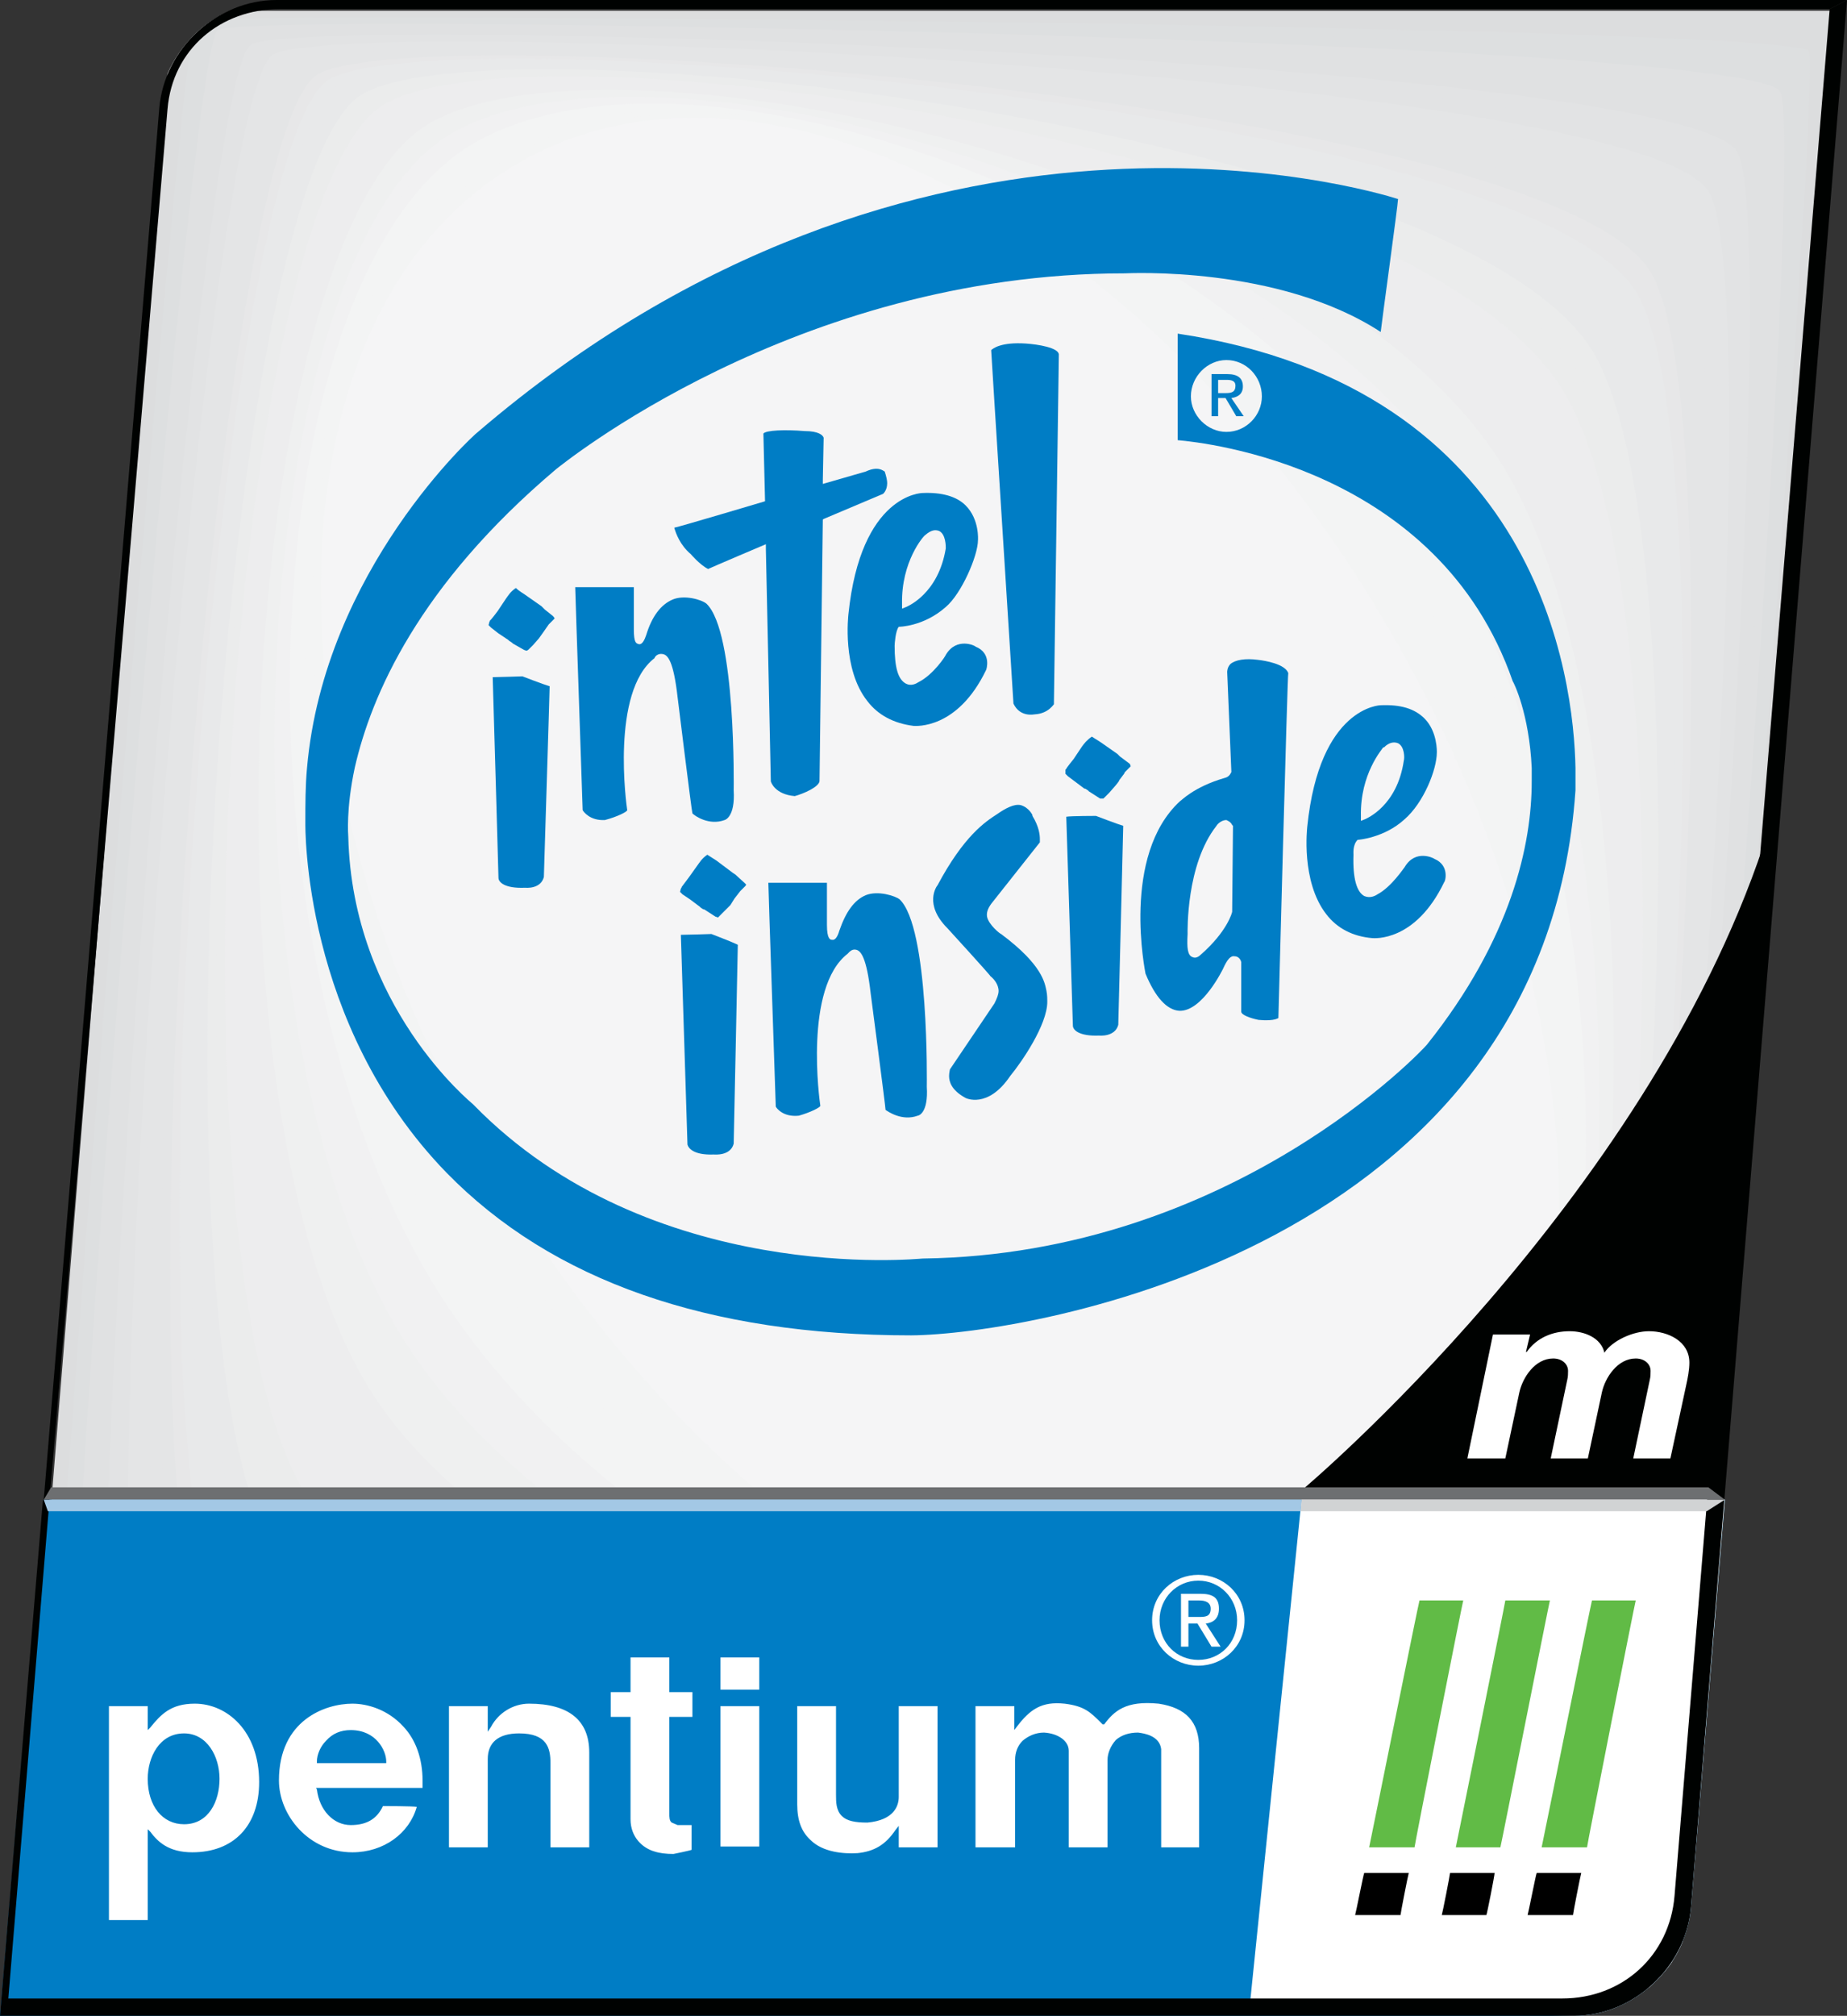 <?xml version="1.0" encoding="utf-8"?>
<!-- Generator: Adobe Illustrator 12.0.0, SVG Export Plug-In . SVG Version: 6.00 Build 51448)  -->
<!DOCTYPE svg PUBLIC "-//W3C//DTD SVG 1.1//EN" "http://www.w3.org/Graphics/SVG/1.1/DTD/svg11.dtd">
<svg  version="1.1" id="Layer_1" xmlns="http://www.w3.org/2000/svg" xmlns:xlink="http://www.w3.org/1999/xlink" width="644.529" height="702.992"
	 viewBox="0 0 644.529 702.992" overflow="visible" enable-background="new 0 0 644.529 702.992" xml:space="preserve">
<rect x="0" y="0" width="644.529" height="702.992" fill="#333333" stroke="none"/>
<g>
	<path fill-rule="evenodd" clip-rule="evenodd" fill="#DCDDDE" d="M587.217,677.07L641.361,3.744H80.063
		c-9.504,4.32-17.279,12.096-21.6,21.887L3.455,701.266h556.98C572.244,697.523,582.611,688.594,587.217,677.07L587.217,677.07z"/>
	<path fill-rule="evenodd" clip-rule="evenodd" fill="#DCDDDE" d="M636.178,10.656c2.59,4.32-43.199,580.016-52.703,673.617
		c-3.746,5.18-8.641,9.789-14.109,12.961c-82.945,0.859-558.133-1.445-560.725-5.477c-2.305-4.32,44.35-579.439,54.143-673.326
		c3.744-5.473,8.641-10.08,14.688-13.248C162.141,4.32,633.873,6.623,636.178,10.656L636.178,10.656z"/>
	<path fill-rule="evenodd" clip-rule="evenodd" fill="#DDDFE0" d="M631.283,17.855c4.895,8.639-43.488,622.926-52.129,671.598
		c-1.152,1.445-2.594,2.594-3.742,3.75c-42.625,2.297-556.404-2.305-561.301-11.234C9.217,673.328,57.023,79.197,66.814,13.248
		c2.305-2.592,5.184-4.896,8.063-6.625C137.084,4.32,626.385,9.215,631.283,17.855L631.283,17.855z"/>
	<path fill-rule="evenodd" clip-rule="evenodd" fill="#DDDFE0" d="M626.385,24.768c7.777,13.822-43.199,658.928-51.84,663.826
		c-8.348,4.891-547.186-2.305-555.248-16.125C11.52,658.93,63.646,13.535,71.998,8.641C80.639,4.031,618.322,10.943,626.385,24.768
		L626.385,24.768z"/>
	<path fill-rule="evenodd" clip-rule="evenodd" fill="#E0E1E2" d="M621.201,31.967c10.656,18.145-38.879,645.971-50.109,652.307
		s-535.668-3.172-546.324-21.313C14.4,644.531,64.799,16.992,76.029,10.367C87.262,4.031,610.834,13.535,621.201,31.967
		L621.201,31.967z"/>
	<path fill-rule="evenodd" clip-rule="evenodd" fill="#E0E1E2" d="M616.307,38.879c12.957,22.752-34.559,633.012-48.672,641.074
		c-14.109,8.063-524.436-3.742-537.396-26.5C16.992,630.414,65.662,20.16,79.773,12.096S603.057,16.127,616.307,38.879
		L616.307,38.879z"/>
	<path fill-rule="evenodd" clip-rule="evenodd" fill="#E0E1E2" d="M611.123,46.078c15.84,27.361-30.242,620.047-47.23,629.555
		c-16.707,9.789-512.629-4.609-528.469-31.969C19.871,616.305,66.814,23.615,83.807,13.824
		C100.797,4.32,595.572,18.432,611.123,46.078L611.123,46.078z"/>
	<path fill-rule="evenodd" clip-rule="evenodd" fill="#E2E3E4" d="M606.225,52.99c18.434,31.967-25.918,607.088-45.789,618.611
		c-19.871,11.227-501.109-5.477-519.541-37.438C22.465,602.195,67.967,27.07,87.549,15.553
		C107.422,4.32,587.795,21.023,606.225,52.99L606.225,52.99z"/>
	<path fill-rule="evenodd" clip-rule="evenodd" fill="#E2E3E4" d="M601.33,60.191c21.023,36.285-21.887,594.129-44.352,607.09
		c-22.75,12.961-489.875-6.336-510.611-42.625C25.344,588.078,68.83,30.238,91.582,17.279
		C114.045,4.32,580.307,23.615,601.33,60.191L601.33,60.191z"/>
	<path fill-rule="evenodd" clip-rule="evenodd" fill="#E4E5E6" d="M596.436,67.104c23.324,41.182-17.855,581.459-43.199,595.857
		c-25.344,14.688-478.07-6.914-501.686-48.094C27.936,573.969,69.982,33.695,95.326,19.008
		C120.957,4.607,572.818,25.918,596.436,67.104L596.436,67.104z"/>
	<path fill-rule="evenodd" clip-rule="evenodd" fill="#E4E5E6" d="M591.252,74.303c26.207,45.502-13.25,568.213-41.473,584.338
		c-28.223,16.414-466.549-7.484-492.756-53.281C30.814,559.57,71.135,36.863,99.357,20.736
		C127.58,4.607,565.045,28.51,591.252,74.303L591.252,74.303z"/>
	<path fill-rule="evenodd" clip-rule="evenodd" fill="#E4E5E6" d="M586.354,81.213c28.801,50.111-9.215,555.537-40.031,573.396
		c-31.102,17.57-455.029-8.641-483.828-58.75c-29.088-50.398,9.793-555.541,40.607-573.396
		C134.205,4.607,557.557,31.104,586.354,81.213L586.354,81.213z"/>
	<path fill-rule="evenodd" clip-rule="evenodd" fill="#E4E5E6" d="M581.17,88.414c31.391,54.719-4.609,542.289-38.59,561.875
		c-33.695,19.297-443.51-9.219-474.9-64.227C36.287,531.344,73.15,43.486,107.133,24.191
		C140.828,4.896,549.779,33.406,581.17,88.414L581.17,88.414z"/>
	<path fill-rule="evenodd" clip-rule="evenodd" fill="#E7E7E8" d="M576.275,95.326c33.984,59.326-0.578,529.619-37.152,550.643
		c-36.863,21.023-431.99-10.078-465.973-69.406c-33.984-59.328,1.152-529.619,37.727-550.645
		C147.74,4.896,542.291,35.998,576.275,95.326L576.275,95.326z"/>
	<path fill-rule="evenodd" clip-rule="evenodd" fill="#E8E9EA" d="M571.377,102.525c36.578,63.936,3.746,516.662-35.996,539.123
		c-39.457,22.75-420.184-10.656-457.047-74.586C41.76,503.125,75.453,50.111,114.91,27.646
		C154.365,4.896,534.514,38.303,571.377,102.525L571.377,102.525z"/>
	<path fill-rule="evenodd" clip-rule="evenodd" fill="#E8E9EA" d="M566.197,109.438c39.453,68.541,8.063,503.703-34.273,528.18
		c-42.336,24.195-408.949-11.805-448.117-80.352c-39.168-68.539-7.488-503.699,34.848-527.891
		C160.988,5.184,527.029,40.895,566.197,109.438L566.197,109.438z"/>
	<path fill-rule="evenodd" clip-rule="evenodd" fill="#E8E9EA" d="M561.299,116.637c41.758,72.863,12.383,490.738-32.832,516.66
		s-397.43-12.383-439.189-85.531C47.23,474.617,77.471,57.023,122.686,31.104S519.541,43.486,561.299,116.637L561.299,116.637z"/>
	<path fill-rule="evenodd" clip-rule="evenodd" fill="#EBECEC" d="M556.404,123.549c44.352,77.758,16.414,478.068-31.68,505.428
		c-47.809,27.648-385.625-13.25-430.264-90.719C50.111,460.5,78.621,60.191,126.428,32.83
		C174.523,5.184,511.764,45.791,556.404,123.549L556.404,123.549z"/>
	<path fill-rule="evenodd" clip-rule="evenodd" fill="#EBECEC" d="M551.221,130.748c47.23,82.078,20.734,464.822-29.953,493.908
		s-374.104-13.82-421.334-96.188c-47.23-82.078-20.16-464.822,30.527-493.91C181.146,5.471,504.275,48.383,551.221,130.748
		L551.221,130.748z"/>
	<path fill-rule="evenodd" clip-rule="evenodd" fill="#EDEDEE" d="M546.322,137.66c49.824,86.688,25.055,452.152-28.508,482.965
		c-53.855,30.531-362.873-14.977-412.408-101.664c-49.824-86.68-24.768-452.146,28.799-482.674
		C188.059,5.471,496.502,50.975,546.322,137.66L546.322,137.66z"/>
	<path fill-rule="evenodd" clip-rule="evenodd" fill="#EDEDEE" d="M541.428,144.861c52.125,91.293,29.086,439.186-27.359,471.443
		S163.004,600.758,110.59,509.461C58.174,418.164,81.789,70.271,138.236,37.727C194.684,5.471,489.014,53.279,541.428,144.861
		L541.428,144.861z"/>
	<path fill-rule="evenodd" clip-rule="evenodd" fill="#EDEDEE" d="M536.244,151.771c55.008,95.902,33.695,426.229-25.633,460.213
		c-59.324,33.984-339.543-16.125-394.549-112.313C61.055,403.766,82.941,73.439,142.268,39.455
		C201.307,5.471,481.236,55.871,536.244,151.771L536.244,151.771z"/>
	<path fill-rule="evenodd" clip-rule="evenodd" fill="#EDEDEE" d="M531.346,158.684c57.602,100.51,37.73,413.559-24.188,448.98
		c-62.207,35.711-328.314-16.992-385.912-117.5c-57.6-100.508-37.439-413.271,24.766-448.982
		C208.219,5.76,473.748,58.463,531.346,158.684L531.346,158.684z"/>
	<path fill-rule="evenodd" clip-rule="evenodd" fill="#EFF0F0" d="M526.451,165.885c60.191,105.117,42.047,400.311-23.039,437.748
		c-64.797,37.148-316.504-17.852-376.695-122.969C66.527,375.547,84.957,80.061,150.045,42.91
		C214.844,5.76,466.264,60.768,526.451,165.885L526.451,165.885z"/>
	<path fill-rule="evenodd" clip-rule="evenodd" fill="#EFF0F0" d="M521.268,173.084c62.781,109.438,46.367,387.354-21.313,426.229
		c-67.676,38.883-304.984-18.719-367.766-128.156c-63.07-109.727-46.08-387.639,21.6-426.518
		C221.467,5.76,458.486,63.359,521.268,173.084L521.268,173.084z"/>
	<path fill-rule="evenodd" clip-rule="evenodd" fill="#F1F1F2" d="M516.373,179.996c65.375,114.332,50.398,374.676-20.16,414.996
		c-70.559,40.609-293.178-19.289-358.84-133.625c-65.375-114.047-50.111-374.682,20.447-415
		C228.09,6.049,450.998,65.662,516.373,179.996L516.373,179.996z"/>
	<path fill-rule="evenodd" clip-rule="evenodd" fill="#F1F1F2" d="M511.479,186.908c67.965,118.941,54.719,361.717-18.723,403.764
		c-73.438,42.047-281.945-20.156-349.912-138.813C74.59,333.207,88.125,90.143,161.564,48.096
		C235.002,6.049,443.221,68.254,511.479,186.908L511.479,186.908z"/>
	<path fill-rule="evenodd" clip-rule="evenodd" fill="#F3F4F4" d="M506.291,194.107c70.848,123.262,59.039,348.76-16.992,392.533
		c-76.316,43.484-270.424-21.023-341.27-144.281C77.471,318.809,89.277,93.598,165.596,49.822
		C241.627,6.049,435.732,70.846,506.291,194.107L506.291,194.107z"/>
	<path fill-rule="evenodd" clip-rule="evenodd" fill="#F3F4F4" d="M501.396,201.02c73.148,128.156,63.359,336.09-15.84,381.301
		c-78.91,45.219-258.619-21.883-332.057-149.758C80.35,304.697,90.43,96.766,169.34,51.551S427.959,73.15,501.396,201.02
		L501.396,201.02z"/>
	<path fill-rule="evenodd" clip-rule="evenodd" fill="#F3F4F4" d="M496.502,208.219C572.244,340.695,563.893,531.063,482.1,578
		c-81.789,46.945-247.385-22.461-323.127-154.938c-76.031-132.479-67.68-322.842,14.4-369.783
		C255.162,6.336,420.471,75.742,496.502,208.219L496.502,208.219z"/>
	<path fill-rule="evenodd" clip-rule="evenodd" fill="#F3F4F4" d="M491.318,215.42c78.621,136.795,71.996,309.877-12.676,358.26
		c-84.668,48.672-235.865-23.039-314.486-160.117c-78.334-137.09-71.711-310.174,12.959-358.557
		C261.787,6.336,412.693,78.334,491.318,215.42L491.318,215.42z"/>
	<path fill-rule="evenodd" clip-rule="evenodd" fill="#F5F5F6" d="M486.42,222.332c81.215,141.691,76.031,296.918-11.52,347.027
		c-87.551,50.406-224.059-23.898-305.271-165.594c-81.215-141.404-76.031-296.92,11.518-347.031
		C268.41,6.623,405.205,80.637,486.42,222.332L486.42,222.332z"/>
	<path fill-rule="evenodd" clip-rule="evenodd" fill="#007DC5" d="M15.264,523L0,702.992h549.205
		c20.734,0,39.164-16.992,40.895-38.016c0,0,4.895-59.039,11.809-141.977H15.264L15.264,523z"/>
	<path fill-rule="evenodd" clip-rule="evenodd" fill="#FFFFFF" d="M436.021,700.398l113.184,2.594
		c20.734,0,39.164-16.992,40.895-38.016c0,0,4.895-59.039,11.809-141.977l-147.453-2.594L436.021,700.398L436.021,700.398z"/>
	<path fill-rule="evenodd" clip-rule="evenodd" fill="#007DC5" d="M182.299,235.865L182.299,235.865c0,0,7.488,2.881,9.504,3.457
		c0,1.729-2.016,66.238-2.016,66.527c-1.152,4.318-6.336,3.744-6.623,3.744c-7.201,0.287-9.217-2.018-9.217-3.457
		c0,0-1.727-61.342-2.016-69.982C173.66,236.154,182.299,235.865,182.299,235.865L182.299,235.865z"/>
	<path fill-rule="evenodd" clip-rule="evenodd" fill="#007DC5" d="M221.18,204.764c0,1.727,0,12.959,0,12.959
		c0,0.576,0,1.152,0,1.729c0,4.896,0.863,4.896,1.729,5.184c1.15,0.289,2.014-1.439,2.59-3.168
		c2.016-6.623,5.184-10.656,9.217-12.383c4.031-1.729,10.08,0,11.807,1.439c10.369,9.791,9.504,64.51,9.504,65.086
		c0.576,9.504-3.168,10.367-3.168,10.367c-5.471,2.016-10.367-1.439-11.23-2.303c-0.289-0.865-5.184-40.607-5.184-40.607
		c-1.441-12.672-3.457-14.688-5.186-14.977c-1.439-0.287-2.592,0.576-2.879,1.439c-15.264,11.809-9.791,51.264-9.504,52.992
		c0,0.576-3.455,2.303-7.775,3.455c-5.184,0.289-7.488-2.879-7.775-3.455c0-0.576-2.594-75.742-2.594-77.758
		C202.748,204.764,219.164,204.764,221.18,204.764L221.18,204.764z"/>
	<path fill-rule="evenodd" clip-rule="evenodd" fill="#007DC5" d="M280.793,150.332c4.896,0,6.336,1.439,6.625,2.305l-0.289,14.688
		v1.439l14.977-4.32c4.32-2.016,6.047-0.287,6.623,0c0.576,1.729,0.865,3.168,0.865,4.033c0,2.592-1.441,3.744-1.441,3.744
		l-20.447,8.639l-0.576,0.287l-1.152,91.295c-0.287,2.018-5.471,4.32-8.639,5.184c-6.912-0.576-8.352-4.895-8.352-5.184l0,0
		c0-1.439-1.729-80.926-1.729-80.926v-1.729c0,0-19.008,8.064-20.16,8.641c-2.879-1.441-6.047-5.184-6.047-5.184
		c-3.744-3.168-5.184-7.201-5.76-9.217c1.727-0.287,31.68-9.215,31.68-9.215l-0.576-23.615
		C267.258,150.045,273.881,149.756,280.793,150.332L280.793,150.332z"/>
	<path fill-rule="evenodd" clip-rule="evenodd" fill="#007DC5" d="M318.809,253.146c-6.912-0.865-12.383-3.744-16.127-8.641
		c-8.928-11.232-6.625-29.951-6.625-30.238c4.32-42.047,25.633-42.336,25.92-42.336c6.623-0.287,11.807,1.152,14.975,4.32
		c4.898,4.895,4.32,12.096,4.32,12.096c0,5.471-5.758,18.719-11.23,23.328c-7.777,6.912-16.416,6.912-16.416,6.912
		c-1.152,1.439-1.439,6.047-1.439,6.623c0,7.486,1.152,11.807,4.031,13.248c1.729,0.863,3.457,0,4.32-0.576
		c5.184-2.592,9.504-9.217,9.504-9.504c3.742-6.336,10.367-3.168,10.367-2.879c5.762,2.303,3.742,8.063,3.742,8.063
		C334.072,254.586,319.385,253.146,318.809,253.146L318.809,253.146L318.809,253.146z M322.84,186.619
		c-0.576,0.289-8.35,9.217-8.063,23.904v1.729l1.439-0.576c0.576-0.289,11.23-4.609,13.824-20.449c0-0.863,0-4.895-2.305-6.047
		C326.297,184.604,324.855,184.891,322.84,186.619L322.84,186.619z"/>
	<path fill-rule="evenodd" clip-rule="evenodd" fill="#007DC5" d="M357.975,119.805c4.32,0.289,11.234,1.441,11.52,3.744
		c0,0-1.727,121.82-1.727,122.109c0-0.289-1.727,3.168-6.625,3.455c-0.285,0-5.184,1.152-7.488-3.744
		c0-0.574-7.773-122.396-7.773-123.26C346.455,121.533,349.338,119.229,357.975,119.805L357.975,119.805z"/>
	<path fill-rule="evenodd" clip-rule="evenodd" fill="#007DC5" d="M176.539,208.795c0.865-1.152,1.439-2.305,3.457-3.744
		c0.863,0.865,3.168,2.305,3.168,2.305l5.76,4.031l1.152,1.152l2.879,2.305c0,0,0.576,0.576,0.576,0.863l-0.287,0.289l-1.729,1.727
		l-2.016,2.881l-1.441,2.016l-2.016,2.305l-1.729,1.727l-0.574,0.287l-0.865-0.287l-4.031-2.303c0.287,0-1.152-0.865-1.152-0.865
		l-0.287-0.287l-3.457-2.305l-2.59-2.016l-0.865-0.863l0.289-1.152l0.287-0.576c0,0.287,2.592-3.168,2.592-3.168v-0.289v0.289
		L176.539,208.795L176.539,208.795z M169.916,220.604L169.916,220.604L169.916,220.604z"/>
	<path fill-rule="evenodd" clip-rule="evenodd" fill="#007DC5" d="M243.354,301.816c0.865-1.152,1.441-2.303,3.457-3.744
		c0.863,0.576,3.168,2.018,3.168,2.018l5.76,4.318l0.863,0.576l3.168,2.881l0.576,0.576c0,0.287-0.287,0.576-0.287,0.576
		l-1.729,1.727l-2.016,2.594l-1.439,2.303l-2.018,2.016l-1.727,1.729l-0.576,0.576l-0.865-0.287l-4.031-2.594
		c0,0.289-1.152-0.574-1.152-0.574l-0.287-0.289l-3.457-2.592l-2.592-1.729l-0.863-0.863l0.287-1.152c0,0,0.289-0.287,0.289-0.576
		l2.592-3.455L243.354,301.816L243.354,301.816L243.354,301.816z M240.475,305.85L240.475,305.85L240.475,305.85z"/>
	<path fill-rule="evenodd" clip-rule="evenodd" fill="#007DC5" d="M248.25,325.721L248.25,325.721c0,0,7.488,2.879,9.217,3.742
		c0,1.441-1.441,69.123-1.441,69.404c-1.15,4.32-6.623,3.75-6.91,3.75c-7.201,0.289-8.93-2.305-9.217-3.461
		c0,0-2.016-64.221-2.305-73.146C239.611,326.01,248.25,325.721,248.25,325.721L248.25,325.721z"/>
	<path fill-rule="evenodd" clip-rule="evenodd" fill="#007DC5" d="M374.678,264.666l2.883-4.32c0.863-1.152,1.727-2.303,3.453-3.455
		c0.863,0.576,3.168,2.016,3.168,2.016l5.762,4.031l0.863,0.865l3.457,2.592c0,0,0.285,0.576,0.285,0.863l-0.285,0.289l-1.73,1.727
		l-0.285,0.576l-1.73,2.305c0.289,0-1.438,2.016-1.438,2.016l-2.016,2.303l-1.73,1.729l-0.289,0.287h-1.148l-4.035-2.59
		c0.289,0-1.148-0.865-1.148-0.865h-0.289l-3.457-2.592l-2.305-1.727l-0.863-0.865v-1.439l0.289-0.287
		C372.088,267.834,374.678,264.666,374.678,264.666L374.678,264.666L374.678,264.666z M395.701,264.955l-21.023-0.289
		L395.701,264.955L395.701,264.955z"/>
	<path fill-rule="evenodd" clip-rule="evenodd" fill="#007DC5" d="M382.455,284.537L382.455,284.537c0,0,7.488,2.879,9.504,3.455
		c0,1.729-1.727,69.117-1.727,69.406c-1.152,4.32-6.625,3.742-6.625,3.742c-7.199,0.289-9.215-2.016-9.215-3.453
		c0,0-2.02-63.936-2.305-72.863C373.814,284.537,382.455,284.537,382.455,284.537L382.455,284.537z"/>
	<path fill-rule="evenodd" clip-rule="evenodd" fill="#007DC5" d="M288.568,307.865c0,2.016,0,13.248,0,13.248
		c0,0.576,0,0.863,0,1.439c0,4.895,1.152,5.184,1.729,5.184c1.152,0.287,2.016-1.152,2.592-3.168
		c2.305-6.623,5.184-10.656,9.217-12.383c4.32-1.729,10.367,0.287,11.809,1.439c10.365,9.791,9.502,64.797,9.502,65.375
		c0.576,9.211-2.879,10.078-3.166,10.078c-5.473,2.016-10.369-1.438-11.232-2.016c0-1.148-5.184-40.607-5.184-40.607
		c-1.441-12.672-3.457-14.975-5.186-15.264c-1.439-0.287-2.303,0.865-2.879,1.439c-15.264,11.809-9.793,51.26-9.504,52.994
		c0,0.57-3.457,2.305-7.488,3.453c-5.473,0.578-7.775-2.594-8.063-3.164c0-0.867-2.592-75.746-2.592-78.049
		C270.139,307.865,286.842,307.865,288.568,307.865L288.568,307.865z"/>
	<path fill-rule="evenodd" clip-rule="evenodd" fill="#007DC5" d="M330.615,323.705c-8.352-8.352-3.744-14.688-3.455-14.977
		c9.217-17.279,16.705-22.176,20.736-24.768c2.879-2.016,6.047-3.744,8.352-3.168c2.879,0.863,4.031,3.455,4.031,3.455v0.289l0,0
		c2.305,3.744,2.594,6.623,2.594,8.064c0,0.863,0,1.15,0,1.15l-16.418,20.736c-1.438,1.729-2.305,3.457-2.016,5.186
		c0.578,2.879,4.609,6.047,4.898,6.047c14.688,10.943,15.262,17.279,15.84,19.871c0.285,1.439,0.285,2.881,0.285,3.744
		c0,8.063-8.926,21.023-12.957,25.922c-7.777,11.516-15.555,7.773-15.84,7.484c-4.609-2.594-5.473-5.469-5.473-7.484
		c0-1.156,0.285-2.016,0.285-2.305l15.555-23.041c0.863-1.729,1.438-3.168,1.438-4.32c0-2.305-1.727-4.32-2.879-5.184
		C345.881,340.408,330.615,323.705,330.615,323.705L330.615,323.705z"/>
	<path fill-rule="evenodd" clip-rule="evenodd" fill="#007DC5" d="M411.541,352.504c-4.316-0.289-8.352-4.607-11.805-12.961
		c0-0.287-8.641-41.182,12.094-60.189c0.289,0,4.609-4.895,15.551-8.063c1.152-0.289,1.73-0.865,2.305-2.018v-0.287l-1.441-34.561
		c0-0.287,0-1.729,1.152-2.879c1.73-1.441,5.184-2.018,9.504-1.441l0,0c2.594,0.289,9.504,1.441,10.656,4.609
		c-0.285,0-3.453,120.094-3.453,120.379c0-0.285-0.867,1.156-6.914,0.578c-2.879-0.578-6.047-1.729-6.047-2.881v-17.279
		c-0.289-1.152-1.152-2.016-2.305-2.016c-1.441-0.289-2.594,1.152-4.031,4.32C426.807,337.816,419.607,352.791,411.541,352.504
		L411.541,352.504L411.541,352.504z M424.502,287.992c-10.656,13.537-10.078,36.865-10.078,37.729c-0.289,4.895,0,7.486,1.727,8.063
		c1.152,0.576,2.305-0.287,2.879-0.863c9.215-8.063,10.945-14.688,10.945-14.975l0.289-29.953l-0.289-0.287
		c-0.578-1.152-1.441-1.439-2.016-1.729C426.229,285.977,424.791,287.416,424.502,287.992L424.502,287.992z"/>
	<path fill-rule="evenodd" clip-rule="evenodd" fill="#007DC5" d="M478.932,327.16c-6.91-0.576-12.383-3.455-16.125-8.352
		c-8.93-11.52-6.625-30.24-6.625-30.527c4.32-42.047,25.633-42.336,25.633-42.336c6.91-0.287,11.805,1.152,15.262,4.609
		c4.609,4.607,4.32,11.807,4.32,11.807c0,6.049-4.609,17.568-11.23,23.328c-7.203,6.623-16.418,7.199-16.418,7.199
		c-1.727,1.729-1.441,4.607-1.441,5.184c-0.285,8.354,1.152,12.961,3.746,14.4c2.016,0.865,3.742,0,4.609-0.576
		c4.895-2.592,9.215-9.215,9.504-9.504c3.742-6.336,10.078-3.168,10.367-2.879c5.473,2.303,3.742,8.063,3.457,8.063
		C493.908,328.6,479.51,327.16,478.932,327.16L478.932,327.16z M482.963,260.635h-0.285c-0.289,0.576-8.066,9.215-7.777,23.902
		v1.729l1.441-0.576c0.574-0.289,11.23-4.609,13.535-20.447c0.289-0.863,0.289-4.896-2.016-6.049
		C486.42,258.617,484.693,258.906,482.963,260.635L482.963,260.635z"/>
	<path fill-rule="evenodd" clip-rule="evenodd" fill="#007DC5" d="M155.805,408.953c-50.398-51.844-49.248-121.248-49.248-122.111
		c0-6.336,0-12.672,0.576-19.008c6.049-69.119,58.752-116.637,59.328-116.926c153.789-131.9,311.318-84.67,321.4-81.502
		c0,1.729-5.762,43.486-6.047,46.367c-35.711-23.328-88.703-20.447-89.281-20.447c-115.484,0-197.563,67.678-198.426,68.254
		c-48.096,40.607-64.512,78.91-70.27,103.967c-3.168,14.686-2.305,23.902-2.305,24.189c1.441,59.328,43.199,93.021,43.488,93.311
		c61.916,63.648,156.092,53.852,156.955,53.852c108.287-1.438,175.389-73.719,175.963-74.586
		c29.664-37.152,36.574-69.984,36.574-91.871c0-1.727,0-3.168,0-4.607c-0.863-19.008-6.336-29.951-6.621-30.24
		c-25.922-74.59-107.133-83.229-116.926-84.094c0-1.729,0-34.846,0-37.15c126.43,19.008,138.238,120.668,138.813,151.484v7.775
		c-10.945,159.836-190.652,189.789-231.834,190.078C247.098,465.688,192.668,446.68,155.805,408.953L155.805,408.953
		L155.805,408.953z M427.959,150.621c6.91,0,12.383-5.76,12.383-12.385c0-6.912-5.473-12.672-12.383-12.672
		c-6.625,0-12.383,5.76-12.383,12.672C415.576,144.861,421.334,150.621,427.959,150.621L427.959,150.621z"/>
	<path fill-rule="evenodd" clip-rule="evenodd" fill="#007DC5" d="M425.076,145.148h-2.301v-14.688h5.469
		c3.746,0,5.473,1.439,5.473,4.318c0,2.594-1.727,3.744-4.031,4.033l4.32,6.336h-2.594l-3.742-6.336h-2.594V145.148L425.076,145.148
		z M427.67,137.084c2.016,0,3.457-0.287,3.457-2.592c0-1.729-1.441-2.016-3.168-2.016h-2.883v4.607H427.67L427.67,137.084z"/>
	<path fill-rule="evenodd" clip-rule="evenodd" fill="#000201" d="M615.443,294.617l-18.723,224.922H454.455
		C454.455,519.539,573.682,419.609,615.443,294.617L615.443,294.617z"/>
	<path fill-rule="evenodd" clip-rule="evenodd" fill="#000201" d="M638.482,3.168l-54.145,658.066
		c-1.727,20.734-18.141,35.711-39.168,35.711H2.305L0,702.992h549.205c20.734,0,39.164-16.992,40.895-38.016L644.529,0
		L638.482,3.168L638.482,3.168z"/>
	<path fill-rule="evenodd" clip-rule="evenodd" fill="#61BB46" d="M570.803,558.133c-0.289,0.859-16.992,85.242-16.992,86.109
		c-0.863,0-14.977,0-15.84,0c0.289-1.156,17.281-85.531,17.57-86.109C556.115,558.133,569.939,558.133,570.803,558.133
		L570.803,558.133z"/>
	<path fill-rule="evenodd" clip-rule="evenodd" d="M551.795,653.172c-0.289,0.859-2.879,14.109-2.879,14.688
		c-0.863,0-14.688,0-15.84,0c0.289-0.867,2.879-14.117,3.168-14.688C536.818,653.172,550.932,653.172,551.795,653.172
		L551.795,653.172z"/>
	<path fill-rule="evenodd" clip-rule="evenodd" fill="#61BB46" d="M540.854,558.133c-0.289,0.859-16.992,85.242-17.281,86.109
		c-0.578,0-14.688,0-15.551,0c0.285-1.156,17.277-85.531,17.277-86.109C525.877,558.133,539.986,558.133,540.854,558.133
		L540.854,558.133z"/>
	<path fill-rule="evenodd" clip-rule="evenodd" d="M521.557,653.172c0,0.859-2.594,14.109-2.879,14.688c-0.578,0-14.688,0-15.555,0
		c0.289-0.867,2.883-14.117,2.883-14.688C506.58,653.172,520.689,653.172,521.557,653.172L521.557,653.172z"/>
	<path fill-rule="evenodd" clip-rule="evenodd" fill="#61BB46" d="M510.611,558.133c-0.285,0.859-16.992,85.242-16.992,86.109
		c-0.863,0-14.688,0-15.84,0c0.289-1.156,17.281-85.531,17.57-86.109C495.924,558.133,509.748,558.133,510.611,558.133
		L510.611,558.133z"/>
	<path fill-rule="evenodd" clip-rule="evenodd" d="M491.604,653.172c-0.285,0.859-2.879,14.109-2.879,14.688
		c-0.574,0-14.688,0-15.84,0c0.289-0.867,2.879-14.117,3.168-14.688C476.627,653.172,490.74,653.172,491.604,653.172
		L491.604,653.172z"/>
	<path fill-rule="evenodd" clip-rule="evenodd" fill="#FFFFFF" d="M385.334,601.328c3.457-4.609,7.488-8.352,19.008-7.195
		c9.504,1.438,14.113,6.336,14.113,15.547c0,0,0,33.695,0,34.563c-0.578,0-12.672,0-13.25,0c0-0.867,0-34.273,0-34.273
		c-0.574-4.609-5.758-5.469-8.063-5.758c-3.168,0-5.758,0.859-7.777,2.594c-2.016,2.305-2.879,4.891-2.879,6.906
		c0,0,0,29.664,0,30.531c-0.863,0-12.961,0-13.535,0c0-0.867,0-33.695,0-33.695c0-3.453-3.742-6.047-8.641-6.336
		c-2.879,0-5.469,1.148-7.488,2.883c-1.727,1.727-2.59,4.031-2.59,6.617c0,0,0,29.664,0,30.531c-0.863,0-12.961,0-13.824,0
		c0-0.867,0-48.383,0-49.25c0.863,0,12.672,0,13.535,0c0,0.578,0,8.352,0,8.352l0.863-1.148c4.609-6.047,8.641-8.93,16.707-8.063
		c6.91,0.859,8.926,2.875,12.957,6.906l0.289,0.289H385.334L385.334,601.328z M171.357,602.195c2.59-4.898,7.773-8.063,13.246-8.063
		c13.824,0,21.023,5.758,21.023,16.992c0,0,0,32.25,0,33.117c-0.863,0-12.672,0-13.535,0c0-0.867,0-29.375,0-29.375
		c0-5.188-1.152-10.367-10.945-10.367c-7.199,0-10.941,3.164-10.941,8.93c0,0,0,29.945,0,30.813c-0.865,0-12.672,0-13.537,0
		c0-0.867,0-48.383,0-49.25c0.865,0,12.672,0,13.537,0c0,0.578,0,8.93,0,8.93L171.357,602.195L171.357,602.195z M327.16,594.992
		c0,0.867,0,48.383,0,49.25c-0.863,0-12.67,0-13.535,0c0-0.867,0-7.492,0-7.492l-1.152,1.445c-3.455,5.18-7.488,7.484-13.248,8.063
		c-4.895,0.289-12.096-0.289-16.416-4.609c-3.168-2.883-4.607-6.914-4.607-12.383c0,0,0-33.406,0-34.273c0.863,0,12.672,0,13.535,0
		c0,0.867,0,30.531,0,30.82c0,2.586,0,5.469,2.018,7.484c1.727,1.727,4.607,2.305,8.928,2.305c9.504-0.867,10.943-6.047,10.943-8.93
		c0,0,0-30.813,0-31.68C314.49,594.992,326.297,594.992,327.16,594.992L327.16,594.992L327.16,594.992z M233.563,578
		c0,0.867,0,12.102,0,12.102s7.199,0,8.064,0c0,0.859,0,7.773,0,8.633c-0.865,0-8.064,0-8.064,0v33.125c0,0.289,0,0.289,0,0.57
		c0,1.156,0,2.594,0.863,3.172l2.018,0.867c0,0,4.318,0,4.895,0c0,0.859,0,8.063,0,8.633c-0.576,0.289-6.336,1.445-6.336,1.445
		c-2.592,0-4.896-0.289-6.623-0.867c-4.033-1.148-8.352-4.898-8.352-11.234v-35.711c0,0-6.049,0-6.912,0c0-0.859,0-7.773,0-8.633
		c0.863,0,6.912,0,6.912,0s0-11.234,0-12.102C220.891,578,232.699,578,233.563,578L233.563,578L233.563,578z M264.955,594.992
		c0,0.867,0,48.383,0,48.961c-0.865,0-12.672,0-13.537,0c0-0.578,0-48.094,0-48.961C252.283,594.992,264.09,594.992,264.955,594.992
		L264.955,594.992L264.955,594.992z M264.955,578c0,0.578,0,10.656,0,11.234c-0.865,0-12.672,0-13.537,0c0-0.578,0-10.656,0-11.234
		C252.283,578,264.09,578,264.955,578L264.955,578L264.955,578z M52.414,602.484c3.744-4.609,7.201-8.352,15.553-8.352
		c11.23,0,22.463,9.5,22.463,27.359c0,15.258-8.928,24.477-23.326,24.477c-8.354,0-12.098-3.742-14.689-7.203l-0.863-0.859
		c0,0,0,30.813,0,31.68c-0.863,0-12.672,0-13.535,0c0-0.867,0-73.727,0-74.594c0.863,0,12.672,0,13.535,0c0,0.867,0,8.352,0,8.352
		L52.414,602.484L52.414,602.484z M51.551,620.336c0,9.508,5.184,15.844,12.672,15.844c8.641,0,12.383-8.07,12.383-15.844
		S72.287,604.5,64.223,604.5C55.582,604.5,51.551,612.852,51.551,620.336L51.551,620.336L51.551,620.336z M97.342,620.914
		c0-21.023,16.129-26.781,25.633-26.781c5.182,0,12.383,2.016,17.854,8.063c4.32,4.609,6.625,11.234,6.625,18.719
		c0,0.867,0,1.727,0,2.594c-0.865,0-37.15,0-37.15,0l0.287,0.57c0.863,7.203,5.76,12.391,11.809,12.391
		c5.758,0,9.215-2.305,11.23-6.625c0,0,10.656,0,11.807,0.281c-2.592,9.219-11.52,15.844-22.461,15.844
		C107.709,645.969,97.342,633.008,97.342,620.914L97.342,620.914L97.342,620.914z M113.758,607.094
		c-2.016,2.016-3.168,4.891-3.168,7.195v0.578h24.191v-0.578c0-3.742-3.457-10.945-12.383-10.945
		C118.941,603.344,116.063,604.5,113.758,607.094L113.758,607.094z"/>
	<path fill-rule="evenodd" clip-rule="evenodd" fill="#FFFFFF" d="M418.166,580.883c8.641,0,16.129-6.625,16.129-15.836
		c0-9.219-7.488-15.844-16.129-15.844s-16.129,6.625-16.129,15.844C402.037,574.258,409.525,580.883,418.166,580.883
		L418.166,580.883L418.166,580.883z M404.631,565.047c0-7.781,6.047-13.828,13.535-13.828s13.535,6.047,13.535,13.828
		c0,8.063-6.047,13.82-13.535,13.82S404.631,573.109,404.631,565.047L404.631,565.047L404.631,565.047z M414.713,566.195h3.164
		l4.898,8.063h3.168l-5.184-8.063c2.59-0.289,4.605-1.727,4.605-5.188c0-3.742-2.016-5.18-6.336-5.18h-6.91v18.43h2.594V566.195
		L414.713,566.195z M414.713,563.891v-5.758h3.742c2.016,0,4.031,0.578,4.031,2.875c0,2.883-2.016,2.883-4.32,2.883H414.713
		L414.713,563.891z"/>
	<path fill-rule="evenodd" clip-rule="evenodd" fill="#000201" d="M17.279,523L58.463,38.014
		C60.191,17.279,76.895,3.168,97.629,3.168h540.854L644.529,0H96.479C75.742,0,57.311,16.992,55.582,37.727L15.264,523H17.279
		L17.279,523z"/>
	<polygon fill-rule="evenodd" clip-rule="evenodd" fill="#6D6F71" points="601.908,523 15.264,523 17.855,518.68 596.146,518.68 
		601.908,523 	"/>
	<polygon fill-rule="evenodd" clip-rule="evenodd" fill="#D1D3D4" points="601.908,523 454.166,523 453.877,527.023 
		595.572,527.023 601.908,523 	"/>
	<path fill-rule="evenodd" clip-rule="evenodd" fill="#FFFFFF" d="M541.139,508.594l5.762-27.359
		c0.285-1.148,0.285-2.305,0.285-3.164c0-2.305-2.016-4.32-5.184-4.32c-6.336,0-10.656,6.625-11.805,11.805l-4.898,23.039h-13.246
		l8.926-43.195h12.961l-1.441,6.047h0.289c3.457-4.898,8.93-7.203,14.977-7.203c5.184,0,10.945,2.305,12.098,7.492
		c2.879-4.32,10.078-7.492,15.551-7.492c6.621,0,14.109,3.461,14.109,10.945c0,2.594-0.574,5.477-1.152,8.063l-5.469,25.344h-12.961
		l5.758-27.359c0.289-1.148,0.289-2.305,0.289-3.164c0-2.305-2.016-4.32-5.184-4.32c-6.336,0-10.656,6.625-11.809,11.805
		l-4.895,23.039H541.139L541.139,508.594z"/>
	<polygon fill-rule="evenodd" clip-rule="evenodd" fill="#000201" points="14.977,523 0,702.992 2.881,697.234 17.279,523 
		14.977,523 	"/>
	<polygon fill-rule="evenodd" clip-rule="evenodd" fill="#A3C8E5" points="454.166,523 15.264,523 16.703,527.023 453.877,527.023 
		454.166,523 	"/>
</g>
</svg>
